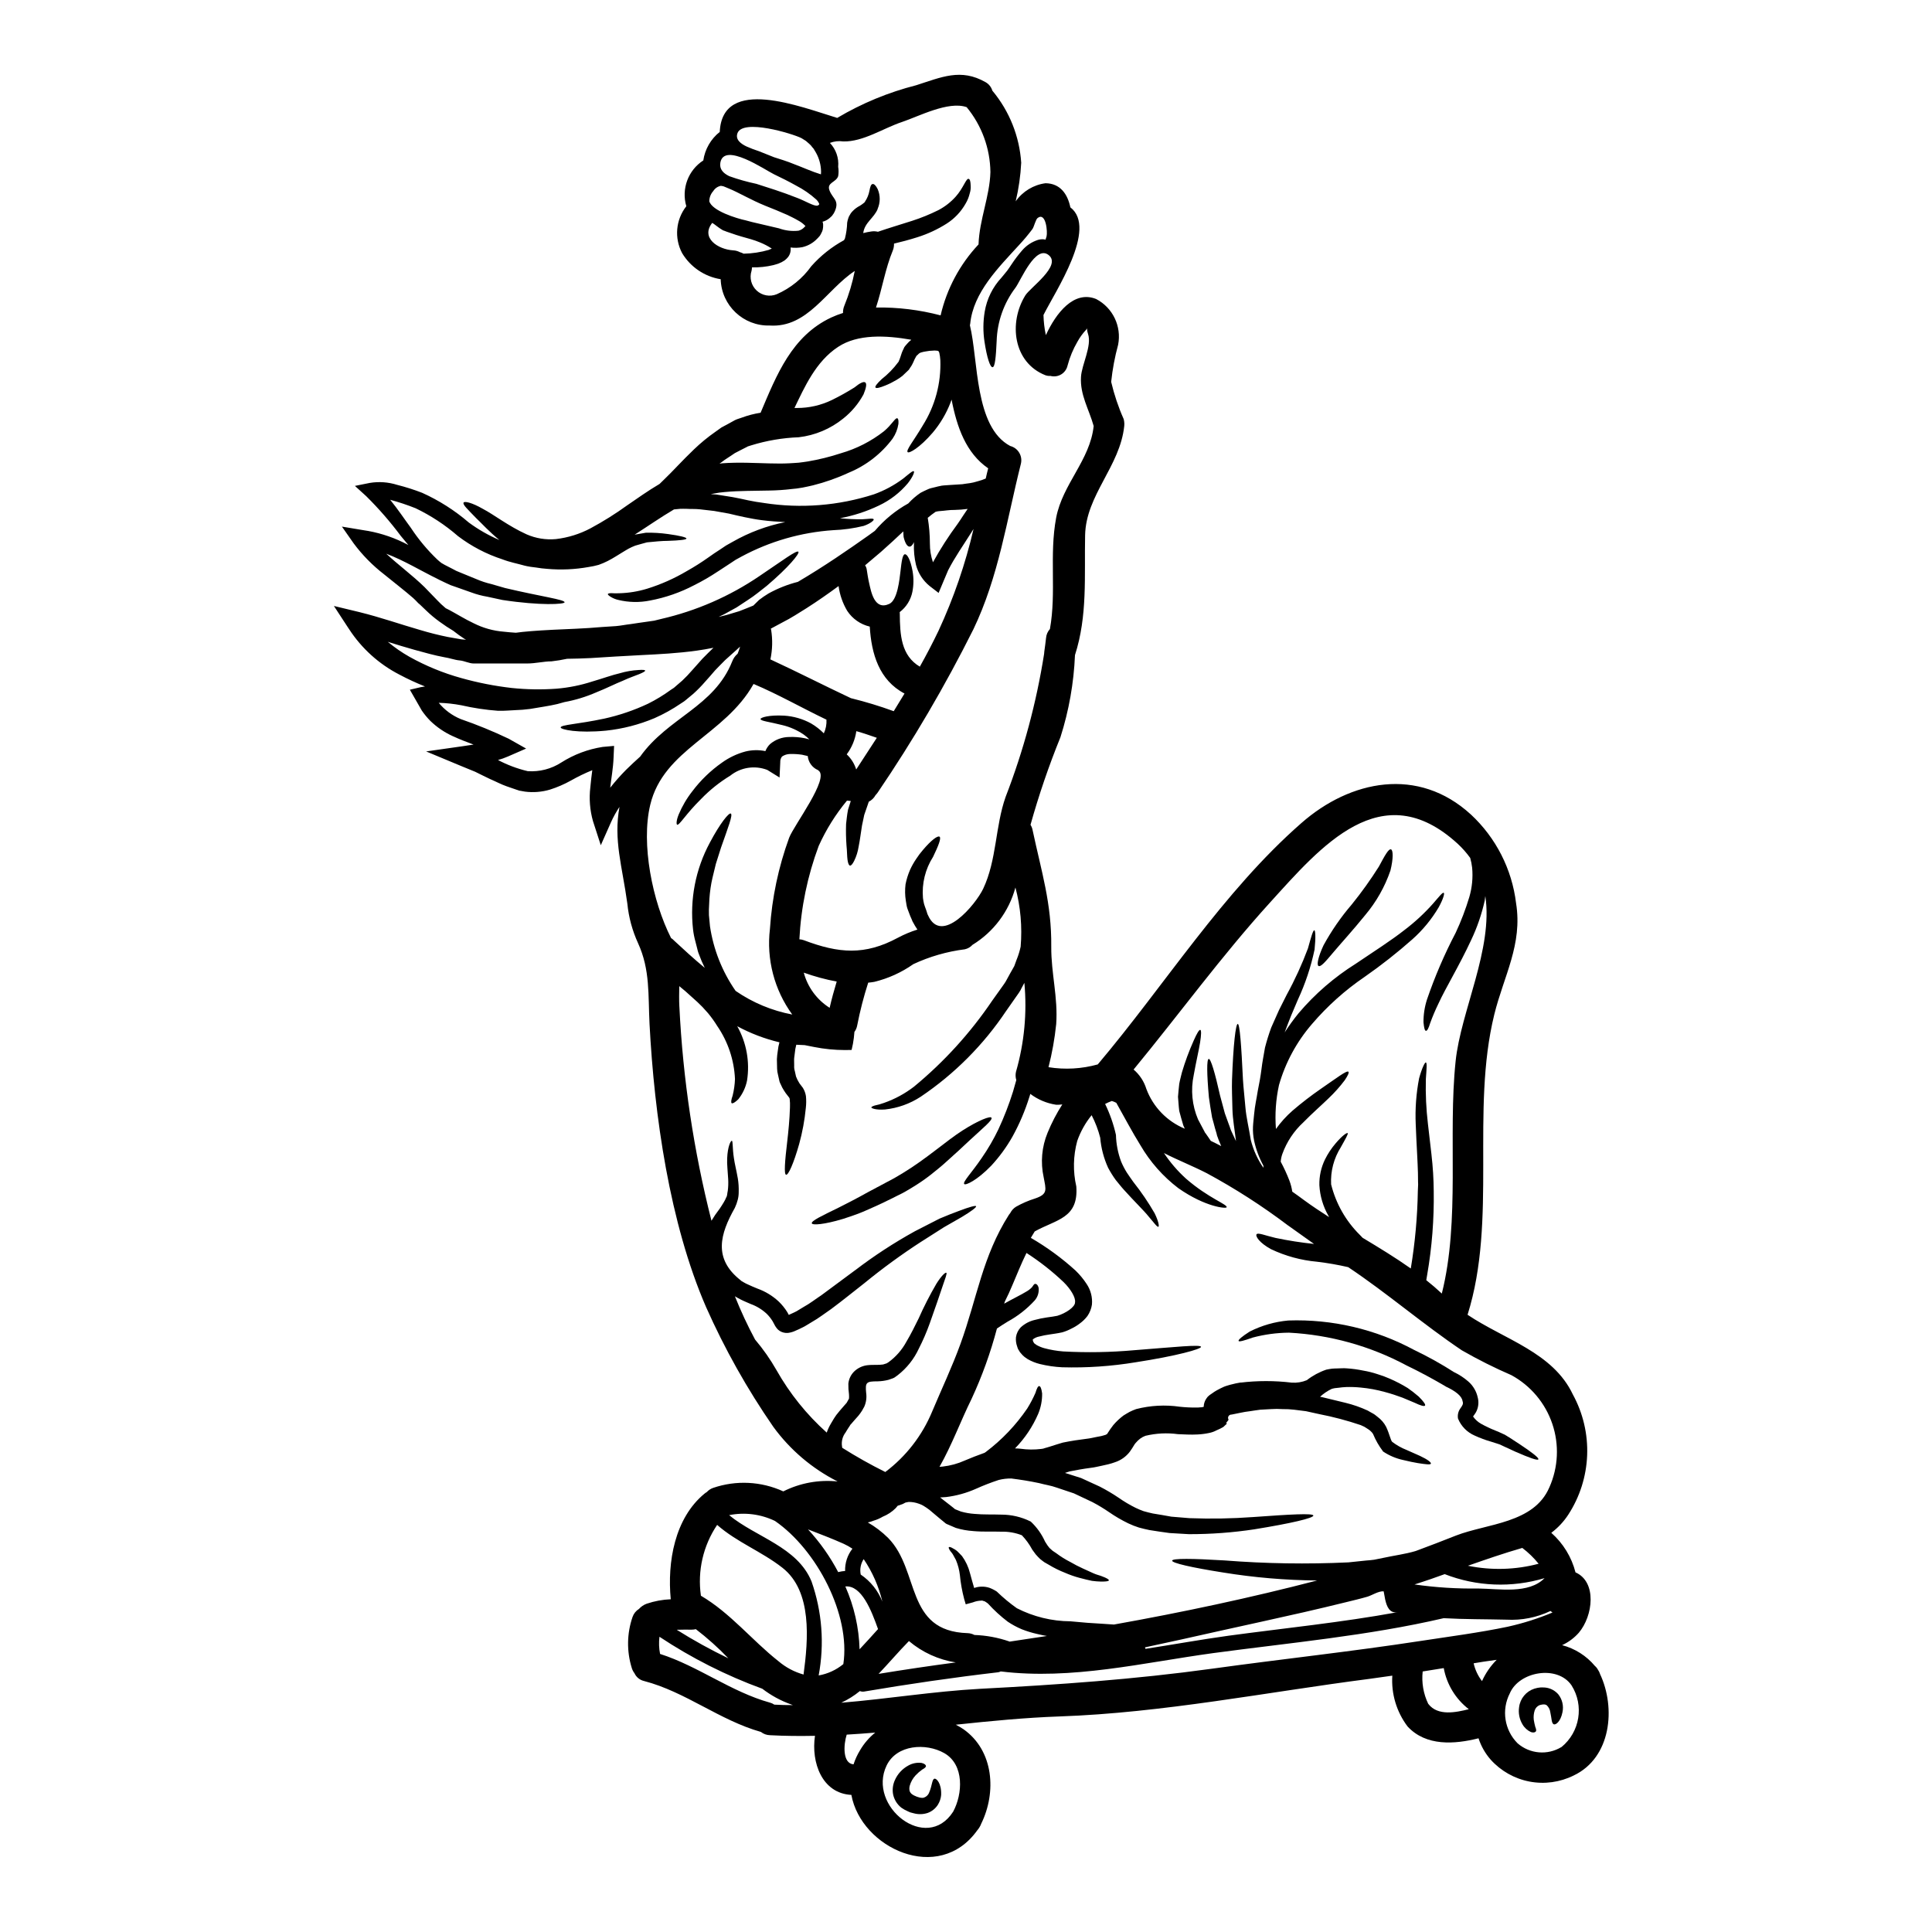<?xml version="1.0" encoding="UTF-8"?>
<!-- Uploaded to: SVG Repo, www.svgrepo.com, Generator: SVG Repo Mixer Tools -->
<svg fill="#000000" width="800px" height="800px" version="1.1" viewBox="144 144 512 512" xmlns="http://www.w3.org/2000/svg">
 <g>
  <path d="m361.15 198.05c0.023-0.082 0.023-0.109 0 0zm-0.027 0.027c-0.172-0.445-0.441-0.848-0.785-1.184-1.617-1.465-3.422-2.711-5.367-3.711-1.969-1.109-3.957-2.086-5.875-3.008-2.273-1.086-13.223-8.66-14.195-3.062-0.297 1.734 0.789 2.816 2.363 3.578h-0.004c2.348 0.84 4.746 1.516 7.18 2.031 3.035 0.977 6.773 2.113 10.918 3.762 2.004 0.758 4.387 2.223 5.254 2.008 0.188-0.055 0.215-0.027 0.301-0.164 0.047 0.07 0.184-0.145 0.211-0.25zm102.13 245.93v0.023l0.301 0.395 0.57 0.812c0.242 0.355 0.512 0.73 0.754 1.109 0.922 0.438 1.84 0.895 2.754 1.383-0.242-0.566-0.488-1.137-0.703-1.703l-0.27-0.758-0.082-0.188-0.062-0.215-0.027-0.109-0.078-0.352c-0.164-0.516-0.301-1.004-0.434-1.465-0.242-0.977-0.516-1.898-0.758-2.789-0.355-1.922-0.594-3.711-0.84-5.336-0.57-6.297-0.598-10.078-0.055-10.188s1.652 3.633 3.008 9.699c0.395 1.438 0.812 3.035 1.27 4.723 0.328 0.867 0.648 1.758 0.977 2.707 0.188 0.461 0.355 0.949 0.516 1.438l0.133 0.352 0.027 0.082 0.082 0.16 0.324 0.703c0.273 0.625 0.598 1.273 0.895 1.926-0.352-2.981-0.867-5.742-0.945-8.449-0.055-2.848-0.191-5.477-0.109-7.805 0.328-9.316 0.977-14.793 1.516-14.816 0.539-0.023 0.949 5.633 1.383 14.766 0.137 2.301 0.438 4.723 0.652 7.367 0.215 2.644 0.949 5.582 1.434 8.66 0.664 2.625 1.793 5.113 3.332 7.34-0.012-0.188-0.012-0.379 0-0.566-1.137-2.082-1.969-4.316-2.465-6.637-0.25-1.211-0.352-2.449-0.297-3.684 0.055-1.18 0.215-2.223 0.301-3.332 0.188-2.191 0.676-4.227 0.973-6.203 0.395-1.898 0.73-3.793 0.977-5.715l0.188-1.41 0.227-1.379c0.164-1.004 0.355-1.969 0.516-2.93 0.461-1.793 1.012-3.566 1.652-5.309 0.703-1.598 1.383-3.148 2.059-4.629 0.703-1.41 1.41-2.789 2.059-4.094 2.16-3.941 4.031-8.035 5.609-12.242 0.867-3.113 1.355-4.875 1.703-4.82 0.273 0.055 0.395 1.871 0.055 5.117v-0.004c-0.969 4.598-2.461 9.07-4.441 13.328-0.566 1.332-1.16 2.711-1.758 4.144-0.598 1.434-1.137 2.957-1.73 4.5h-0.004c1.141-1.773 2.379-3.484 3.711-5.117 4.336-5.113 9.438-9.523 15.117-13.086 4.988-3.363 9.445-6.203 12.922-8.941 2.762-2.09 5.312-4.449 7.609-7.039 1.625-1.871 2.519-3.035 2.816-2.816 0.242 0.137-0.082 1.52-1.328 3.793l0.004-0.004c-1.879 3.195-4.246 6.074-7.016 8.535-4.004 3.543-8.211 6.856-12.598 9.914-5.195 3.535-9.895 7.742-13.98 12.516-4.059 4.691-7.043 10.211-8.75 16.176-0.836 3.82-1.109 7.746-0.809 11.645 1.27-1.781 2.742-3.406 4.387-4.848 2.391-2.051 4.887-3.977 7.481-5.769 2.195-1.516 3.871-2.707 5.094-3.523 1.219-0.816 2.031-1.242 2.246-1.027 0.215 0.215-0.133 1-0.973 2.246-1.293 1.715-2.723 3.32-4.281 4.793-1.922 1.871-4.305 3.938-6.664 6.34v0.004c-2.516 2.305-4.43 5.188-5.59 8.395-0.238 0.664-0.383 1.359-0.434 2.062 0.871 1.621 1.641 3.293 2.305 5.012 0.355 0.945 0.609 1.926 0.758 2.922 1.027 0.73 2.086 1.465 3.113 2.246 2.141 1.574 4.363 3.035 6.641 4.5l-0.164-0.328v0.004c-1.426-2.484-2.25-5.266-2.41-8.125-0.059-2.363 0.453-4.703 1.488-6.828 0.754-1.52 1.691-2.938 2.789-4.227 1.789-2.109 3.008-2.926 3.223-2.754 0.215 0.168-0.566 1.492-1.816 3.738h0.004c-1.855 2.934-2.758 6.371-2.574 9.84 1.254 5.07 3.879 9.699 7.594 13.379 0.242 0.242 0.516 0.512 0.758 0.789 4.328 2.602 8.66 5.231 12.762 8.129v-0.004c1.125-6.781 1.75-13.637 1.867-20.508l0.055-1.246 0.023-0.539-0.023-0.625c0-0.812 0-1.625-0.027-2.41-0.055-1.574-0.109-3.062-0.191-4.527-0.16-2.981-0.297-5.769-0.395-8.344-0.184-4.09 0.117-8.184 0.895-12.203 0.789-2.844 1.547-4.277 1.785-4.195 0.355 0.105 0.191 1.676 0 4.441h0.004c-0.102 3.934 0.082 7.871 0.543 11.785 0.301 2.492 0.598 5.258 0.949 8.211l-0.004-0.004c0.375 3.223 0.574 6.457 0.598 9.699 0.109 7.414-0.469 14.824-1.734 22.133l-0.242 1.438c1.41 1.109 2.789 2.301 4.117 3.543 4.902-19.449 1.598-41.906 3.656-61.547 1.355-13.223 9.996-29.828 7.871-43.805-0.055 0.395-0.105 0.84-0.16 1.242-0.801 3.59-2 7.082-3.578 10.402-3.203 6.902-6.746 12.629-8.715 16.938-0.809 1.668-1.531 3.375-2.164 5.117-0.395 1.328-0.789 2.059-1.113 2.031-0.328-0.027-0.512-0.816-0.648-2.223h-0.004c-0.02-2.059 0.293-4.109 0.922-6.066 2.082-6.09 4.629-12.012 7.613-17.711 1.43-3.059 2.633-6.215 3.606-9.449 0.738-2.519 0.996-5.156 0.754-7.773-0.102-0.879-0.273-1.75-0.512-2.602-0.984-1.363-2.098-2.625-3.332-3.766-20.156-18.449-36.246 0.758-49.762 15.633-12.816 14.113-24.008 29.52-36.113 44.211 1.594 1.359 2.766 3.144 3.383 5.148 1.785 4.773 5.473 8.59 10.188 10.535-0.133-0.297-0.273-0.594-0.395-0.867-0.395-1.328-0.758-2.602-1.082-3.844-0.164-1.273-0.215-2.547-0.328-3.738 0.082-1.18 0.215-2.363 0.328-3.441 0.188-1.059 0.488-2.059 0.703-3.008 0.852-2.875 1.891-5.688 3.113-8.426 0.844-1.922 1.465-2.953 1.762-2.871 0.301 0.082 0.27 1.301-0.055 3.356-0.324 2.059-1.059 5.094-1.68 8.617v0.004c-0.84 3.941-0.441 8.047 1.141 11.754 0.516 1.004 1.082 2.031 1.625 3.062l0.109 0.188zm-127.57-250.65h-0.027l-0.273-0.055h0.004c-0.117-0.031-0.234-0.047-0.352-0.055-0.832 0.164-1.559 0.664-2.008 1.383-0.672 0.742-1.047 1.707-1.055 2.707 0.73 2.547 7.234 4.551 9.672 5.066 0.543 0.133 1.082 0.273 1.625 0.434 2.195 0.516 4.606 1.059 7.18 1.68 1.652 0.602 3.426 0.812 5.176 0.621 0.656-0.176 1.242-0.555 1.676-1.082l0.164-0.137c-0.574-0.617-1.254-1.129-2.008-1.516-0.867-0.516-1.844-0.977-2.789-1.438-1.922-0.867-3.902-1.652-5.797-2.41-3.938-1.598-7.086-3.523-9.75-4.606-0.328-0.137-0.652-0.273-0.949-0.395zm232.33 394.25c4.25 8.992 2.981 22.215-6.992 26.926-3.617 1.793-7.723 2.356-11.691 1.598-3.965-0.758-7.578-2.797-10.277-5.797-1.449-1.648-2.547-3.574-3.223-5.66h-0.043c-6.258 1.574-13.871 2.164-18.77-3.148-2.914-3.859-4.348-8.637-4.039-13.461-2.059 0.297-4.117 0.594-6.176 0.867-27.117 3.496-54.645 8.992-82.004 9.941-9.156 0.324-18.344 1.219-27.496 2.191 0.691 0.359 1.359 0.75 2.004 1.18 8.102 5.691 8.805 16.77 4.723 25.062-0.109 0.312-0.258 0.609-0.43 0.891-0.172 0.301-0.375 0.582-0.602 0.84-10.234 14.359-30.801 4.723-33.375-9.371-7.773-0.395-10.703-8.59-9.645-15.656-3.984 0.078-7.938 0.051-11.922-0.164l0.004-0.004c-0.875-0.016-1.723-0.32-2.41-0.863-10.945-3.09-19.969-10.629-30.965-13.492v-0.004c-1.121-0.254-2.062-1.012-2.543-2.059-0.336-0.434-0.586-0.93-0.734-1.457-1.352-4.391-1.277-9.098 0.219-13.438 0.301-0.891 0.906-1.648 1.707-2.144 0.555-0.617 1.25-1.09 2.031-1.379 2.062-0.699 4.215-1.098 6.391-1.184-0.949-9.859 1.031-21.484 8.965-28.008h0.004c0.176-0.148 0.367-0.281 0.57-0.391 0.461-0.504 1.035-0.887 1.68-1.113 6.094-2.086 12.754-1.758 18.609 0.922 4.445-2.231 9.438-3.144 14.387-2.629-6.75-3.41-12.594-8.379-17.043-14.492-6.91-9.996-12.875-20.617-17.812-31.723-9.672-22.27-13.711-50.82-14.98-74.988-0.395-7.719 0.188-14.383-3.035-21.426v-0.004c-1.52-3.312-2.484-6.856-2.844-10.48-1.355-9.941-3.711-16.852-2.086-25.656-0.859 1.289-1.613 2.648-2.246 4.062l-2.707 6.098-2.062-6.367-0.004-0.004c-0.828-2.922-1.066-5.977-0.703-8.992 0.137-1.574 0.328-3.059 0.516-4.523-1.953 0.797-3.852 1.715-5.688 2.758-1.754 0.977-3.598 1.777-5.512 2.383-2.148 0.641-4.41 0.824-6.637 0.539l-1.359-0.242h-0.078l-0.328-0.105-0.133-0.055-0.273-0.082-0.543-0.188-2.156-0.742c-1.41-0.488-2.93-1.301-4.387-1.922-1.332-0.652-2.656-1.273-3.938-1.926-1.273-0.516-2.519-1.031-3.766-1.543l-9.238-3.848 9.699-1.383c0.977-0.16 1.926-0.297 2.875-0.434-1.789-0.676-3.633-1.355-5.477-2.219l-0.004 0.004c-2.203-0.996-4.219-2.363-5.957-4.039-0.84-0.848-1.602-1.77-2.277-2.754-0.57-1-1.137-1.969-1.707-2.981l-1.461-2.547 2.871-0.676c0.395-0.082 0.758-0.133 1.137-0.188v-0.004c-2.32-0.922-4.59-1.973-6.797-3.148-5.418-2.789-10.012-6.945-13.328-12.055l-0.328-0.488-3.684-5.637 6.746 1.625c5.715 1.41 10.996 3.277 16.035 4.723 2.519 0.758 5.012 1.383 7.422 1.871 1.18 0.215 2.363 0.395 3.543 0.621 0.434 0.027 0.84 0.082 1.27 0.109h0.004c-0.141-0.055-0.27-0.129-0.395-0.215-1.027-0.664-2.023-1.379-2.977-2.141-1.18-0.703-2.387-1.492-3.606-2.387-1.273-0.914-2.477-1.918-3.602-3.008l-1.73-1.652h-0.004c-0.176-0.129-0.34-0.273-0.488-0.434l-0.461-0.488c-0.242-0.215-0.488-0.461-0.73-0.703-2.246-1.969-4.961-4.035-7.723-6.297-3.055-2.356-5.769-5.117-8.07-8.211l-3.113-4.445 5.227 0.871c0.543 0.078 1.109 0.188 1.68 0.273v-0.004c3.738 0.68 7.348 1.941 10.699 3.738-0.676-0.789-1.355-1.598-2.004-2.41-2.785-3.731-5.844-7.246-9.152-10.52l-3.008-2.734 3.938-0.789c2.426-0.402 4.91-0.227 7.258 0.512 2.254 0.566 4.469 1.273 6.637 2.113 4.473 2.019 8.633 4.668 12.355 7.871 2.512 1.852 5.227 3.406 8.098 4.633-2.754-2.246-4.633-4.359-6.203-5.852-2.246-2.332-3.578-3.543-3.277-4.062 0.215-0.434 2.168-0.027 5.094 1.652 2.953 1.543 6.797 4.578 11.566 6.746 2.449 1.082 5.137 1.52 7.801 1.273 3.203-0.375 6.309-1.34 9.156-2.848 3.391-1.824 6.66-3.875 9.781-6.133 2.656-1.816 5.418-3.793 8.535-5.637 0.434-0.395 0.84-0.812 1.273-1.242 2.191-2.086 4.723-4.934 7.871-7.938 1.75-1.68 3.625-3.219 5.609-4.606 0.543-0.395 1.082-0.789 1.652-1.18l1.574-0.84 1.574-0.867 0.395-0.219 0.105-0.051 0.434-0.188h0.027l0.055-0.027 0.242-0.082 0.977-0.328 0.004-0.004c1.613-0.598 3.281-1.031 4.981-1.297 4.254-10.047 8.266-20.316 18.691-25.223 1.023-0.473 2.074-0.879 3.152-1.215-0.027-0.66 0.094-1.316 0.352-1.926 1.219-2.973 2.141-6.059 2.758-9.211-7.586 5.039-12.461 15.113-22.543 14.465-6.973 0.188-12.777-5.301-12.988-12.273-4.258-0.684-7.992-3.211-10.215-6.906-2.125-4-1.688-8.875 1.109-12.434-1.355-4.594 0.477-9.535 4.5-12.137 0.438-2.981 1.996-5.688 4.359-7.559 0.703-14.957 21.617-6.582 31.125-3.711h0.004c6.527-3.875 13.582-6.789 20.938-8.66 6.719-2.141 11.809-4.551 18.371-0.816 0.879 0.492 1.531 1.312 1.812 2.281l0.082 0.078c4.453 5.379 7.098 12.023 7.559 18.992-0.172 3.445-0.664 6.871-1.465 10.23 1.852-2.633 4.719-4.375 7.91-4.797 3.938 0.055 5.852 2.902 6.582 6.394 7.262 5.555-4.008 22.266-7.125 28.523v0.004c0.039 1.793 0.25 3.582 0.629 5.336 2.68-5.824 7.418-11.973 13.355-9.562l-0.004 0.004c4.398 2.309 6.754 7.231 5.801 12.105-0.879 3.227-1.496 6.516-1.844 9.84 0.801 3.394 1.914 6.707 3.332 9.891 0.047 0.195 0.082 0.395 0.109 0.594 0.062 0.391 0.07 0.789 0.027 1.184-1.113 10.754-10.16 18.285-10.375 28.984-0.219 10.836 0.676 21.32-2.684 31.75-0.309 7.391-1.602 14.707-3.848 21.754-3.082 7.586-5.731 15.34-7.938 23.223 0.266 0.414 0.449 0.875 0.543 1.355 2.387 11.219 5.066 19.426 4.957 30.938-0.051 7.086 1.82 13.41 1.305 20.59h-0.004c-0.395 3.828-1.074 7.621-2.031 11.352 4.356 0.699 8.809 0.449 13.055-0.734 17.797-21.051 33.156-45.758 53.961-63.961 12.988-11.414 30.965-15.062 44.918-2.273h0.004c6.644 6.176 10.887 14.508 11.973 23.512 1.758 10.918-3.25 19.262-5.769 29.473-6.297 25.586 0.84 54.371-7.086 79.594 9.75 6.555 22.648 9.969 27.902 21.129 2.695 4.926 4.004 10.488 3.789 16.098-0.215 5.613-1.945 11.059-5.008 15.762-1.207 1.852-2.731 3.477-4.496 4.797 3.141 2.773 5.375 6.426 6.418 10.484 5.715 2.519 4.684 11.512 0.867 16.012-1.23 1.387-2.734 2.5-4.418 3.277 3.402 0.891 6.441 2.816 8.695 5.512 0.336 0.285 0.613 0.637 0.816 1.027 0.227 0.324 0.406 0.68 0.527 1.059zm-10.215 19.398v-0.004c4.898-3.992 6.047-11.012 2.68-16.359-3.738-5.477-13.898-3.711-16.363 2.109h0.004c-2.262 4.394-1.434 9.746 2.059 13.246 3.246 2.824 7.945 3.223 11.621 0.984zm-2.363-35.652-0.027-0.027v-0.004c-0.18-0.113-0.355-0.246-0.516-0.395-3.625 1.734-7.633 2.523-11.645 2.305-5.512-0.137-11.109-0.082-16.66-0.395-19.965 4.656-40.852 6.527-61.141 9.262-18.613 2.547-37.391 7.152-56.242 4.848l-0.004 0.004c-0.203 0.102-0.422 0.172-0.648 0.215-11.918 1.387-23.758 3.117-35.57 5.117-0.375 0.055-0.758 0.008-1.109-0.133-1.504 1.234-3.164 2.269-4.93 3.09 12.273-1.004 24.402-3.008 36.789-3.688 20.75-1.082 40.879-2.492 61.496-5.332 18.395-2.547 36.867-4.527 55.211-7.344 7.719-1.18 15.547-2.191 23.188-3.789v-0.004c4.039-0.898 7.996-2.156 11.816-3.754zm-0.832-33.199c2.363-5.309 2.641-11.316 0.777-16.82-1.863-5.508-5.731-10.109-10.832-12.895-4.5-1.949-8.883-4.148-13.137-6.586-10.348-6.961-19.68-15.062-30.121-22.043-2.727-0.629-5.488-1.109-8.266-1.438-4.234-0.379-8.367-1.508-12.203-3.332-3.113-1.703-4.117-3.414-3.844-3.902 0.328-0.594 2.332 0.301 5.039 0.922h-0.004c3.375 0.707 6.785 1.242 10.215 1.598-2.301-1.625-4.606-3.277-6.879-4.902v0.027l-0.082-0.078c-6.785-5.129-13.949-9.73-21.43-13.777-3.844-1.969-7.801-3.519-11.379-5.359 1.664 2.496 3.629 4.781 5.856 6.797 5.988 5.203 11.078 6.828 10.754 7.586-0.078 0.395-5.582-0.027-12.785-5.066-4.07-3.094-7.484-6.961-10.055-11.375-2.191-3.523-4.199-7.344-6.391-11.246-0.379-0.199-0.773-0.363-1.184-0.488-0.613 0.215-1.211 0.48-1.785 0.785 1.273 2.613 2.238 5.371 2.871 8.207 0.062 2.422 0.531 4.816 1.379 7.086 0.422 0.992 0.922 1.953 1.492 2.871 0.621 0.895 1.18 1.762 1.785 2.574h0.004c2.059 2.598 3.926 5.344 5.582 8.215 1.055 2.141 1.242 3.441 1.027 3.578-0.324 0.188-1.082-0.922-2.57-2.656-1.359-1.703-3.766-3.981-6.586-7.125-0.73-0.789-1.41-1.703-2.168-2.598-0.75-1.035-1.43-2.121-2.027-3.25-1.148-2.516-1.855-5.211-2.09-7.965-0.531-2.066-1.293-4.066-2.273-5.961-1.656 2.039-2.949 4.348-3.816 6.824-1.07 3.938-1.156 8.078-0.246 12.059 0.621 8.477-5.281 8.723-11.02 11.922-0.352 0.566-0.676 1.137-1.027 1.703 4.242 2.461 8.211 5.363 11.84 8.66 1.113 1.074 2.106 2.273 2.953 3.574 1.078 1.605 1.574 3.535 1.395 5.461-0.164 1.078-0.566 2.106-1.18 3.004-0.582 0.77-1.273 1.445-2.059 2.008-0.691 0.531-1.434 0.984-2.223 1.355-0.77 0.406-1.574 0.734-2.41 0.977-1.465 0.324-2.332 0.395-3.363 0.566-0.922 0.125-1.832 0.305-2.734 0.543-0.602 0.109-1.168 0.359-1.652 0.73-0.027 0.027-0.051 0.027-0.051 0.051 0 0.16 0.027 0.316 0.078 0.465l0.027 0.105 0.055 0.082c0.105 0.16 0.242 0.434 0.301 0.434 0.055 0 0.051 0.027 0.133 0.078l0.352 0.273c0.656 0.379 1.355 0.668 2.086 0.871 1.641 0.441 3.32 0.73 5.012 0.863 6.277 0.344 12.566 0.234 18.828-0.324 10.836-0.84 17.582-1.574 17.711-0.895 0.105 0.57-6.422 2.414-17.32 4.09h0.004c-6.445 1.066-12.977 1.512-19.508 1.328-1.992-0.102-3.969-0.391-5.906-0.867-1.129-0.281-2.215-0.719-3.223-1.301l-0.816-0.57h0.004c-0.344-0.27-0.652-0.578-0.922-0.922-0.223-0.219-0.406-0.473-0.543-0.754l-0.105-0.164-0.055-0.051v-0.055l-0.027-0.027-0.16-0.328-0.16-0.512h-0.004c-0.277-0.781-0.379-1.617-0.301-2.441 0.145-0.965 0.578-1.863 1.25-2.574 1.035-0.969 2.305-1.645 3.684-1.969 1.074-0.293 2.168-0.52 3.273-0.676 1.004-0.137 2.195-0.301 2.754-0.434 2.277-0.676 4.723-2.363 4.688-3.543 0.242-1.328-1.27-3.656-2.981-5.336h0.004c-3.043-2.898-6.356-5.5-9.887-7.773-1.41 2.871-2.547 5.742-3.656 8.344-0.676 1.625-1.355 3.113-2.059 4.496-0.055 0.203-0.117 0.402-0.195 0.598 2.387-1.355 4.527-2.363 5.824-3.172 0.574-0.312 1.098-0.711 1.547-1.184 0.297-0.355 0.461-0.789 0.754-0.871 0.297-0.082 0.789 0.137 1.004 1.031l0.004 0.004c0.137 1.203-0.238 2.414-1.031 3.328-2.07 2.266-4.504 4.172-7.199 5.637-1.031 0.621-1.969 1.246-2.816 1.816h-0.004c-1.688 6.394-3.934 12.633-6.719 18.637-2.953 5.988-5.199 12.203-8.504 18.016l0.922-0.078v-0.004c1.98-0.227 3.918-0.758 5.742-1.574 1.598-0.676 3.414-1.406 5.281-2.059 0.109-0.078 0.215-0.16 0.355-0.242 4.246-3.207 7.941-7.086 10.941-11.484 0.832-1.336 1.566-2.731 2.195-4.172 0.352-1.18 0.676-1.816 1-1.785 0.324 0.027 0.598 0.676 0.758 1.926l0.004-0.004c0.031 1.875-0.328 3.738-1.055 5.469-1.469 3.394-3.547 6.488-6.133 9.129 0.488 0 0.977 0.027 1.465 0.082 1.812 0.262 3.652 0.281 5.469 0.055 0.355-0.023 0.703-0.105 1.031-0.242 0.395-0.137 0.512-0.109 1.215-0.355 1.18-0.395 2.332-0.727 3.469-1.082 2.246-0.461 4.445-0.789 6.258-1.004 1.004-0.105 1.816-0.324 2.656-0.484l1.27-0.242c0.395-0.082 0.648-0.191 0.977-0.273 0.395-0.082 0.273-0.16 0.461-0.188 0.055-0.109 0.027 0.078 0.16-0.137h0.004c0.5-0.805 1.043-1.586 1.625-2.332 0.801-0.934 1.699-1.781 2.684-2.519 0.539-0.324 1.082-0.676 1.648-0.977h0.004c0.555-0.273 1.125-0.52 1.707-0.727 3.777-0.973 7.707-1.184 11.566-0.625 1.469 0.16 2.941 0.23 4.418 0.215 0.309 0.012 0.617-0.008 0.922-0.051 0.207 0.008 0.418-0.012 0.621-0.055 0.09-0.008 0.184-0.027 0.27-0.055 0.188-0.027 0.133-0.215 0.133-0.352 0-0.133 0-0.109 0.109-0.625h0.004c0.117-0.457 0.32-0.887 0.594-1.273l0.215-0.301 0.109-0.133 0.082-0.082 0.395-0.352 0.078-0.055 0.57-0.395 0.004 0.004c0.41-0.312 0.844-0.598 1.297-0.844 0.598-0.324 1.219-0.648 1.844-0.922 0.621-0.273 1.113-0.352 1.652-0.539 1-0.27 2.012-0.488 3.035-0.652l-0.301 0.082c4.527-0.547 9.102-0.547 13.629 0 1.359 0.094 2.723-0.129 3.981-0.648 1.551-1.211 3.289-2.152 5.148-2.789 0.516-0.109 1.082-0.215 1.574-0.273 0.492-0.055 0.867-0.027 1.301-0.055 0.844 0 1.68-0.105 2.496-0.027 1.492 0.094 2.977 0.293 4.438 0.598 1.289 0.215 2.559 0.535 3.797 0.949 1.09 0.324 2.156 0.719 3.195 1.18 1.656 0.715 3.258 1.547 4.793 2.492 1.016 0.707 1.992 1.469 2.93 2.277 1.383 1.383 1.867 2.141 1.648 2.387-0.215 0.242-1.109 0.023-2.734-0.758-0.812-0.355-1.871-0.789-3.168-1.328v-0.004c-1.551-0.586-3.125-1.094-4.723-1.52-2.102-0.586-4.25-0.984-6.422-1.18-1.27-0.129-2.543-0.172-3.816-0.133-0.68 0.023-1.359 0.086-2.031 0.188-0.328 0.027-0.68 0.055-1.031 0.109-0.352 0.055-0.516 0.133-0.789 0.188v0.004c-1.129 0.531-2.168 1.238-3.086 2.086 0.215 0.055 0.461 0.078 0.676 0.133 2.059 0.516 4.062 1.004 6.043 1.465 2.031 0.492 4.008 1.18 5.906 2.059 0.488 0.301 1.004 0.566 1.492 0.84 0.488 0.273 0.754 0.57 1.137 0.844v-0.004c0.465 0.344 0.891 0.742 1.27 1.18s0.707 0.922 0.977 1.434c0.895 1.898 1.18 3.523 1.598 3.984 1.176 0.898 2.469 1.629 3.848 2.168 1.383 0.621 2.574 1.137 3.543 1.574 2.031 0.949 3.008 1.73 2.875 2.059-0.133 0.328-1.383 0.16-3.469-0.16-1.059-0.188-2.363-0.434-3.879-0.816-1.871-0.402-3.652-1.152-5.25-2.207l-0.051-0.027-0.055-0.082c-1.059-1.402-1.934-2.93-2.606-4.551-0.133-0.246-0.309-0.465-0.516-0.652-0.211-0.223-0.449-0.422-0.711-0.594-0.395-0.215-0.789-0.539-1.109-0.703l-0.949-0.434c-3.613-1.223-7.305-2.199-11.051-2.926-1.18-0.273-2.332-0.516-3.441-0.758-1.082-0.133-2.113-0.273-3.148-0.395-1.023-0.121-2.059-0.176-3.09-0.16-1.012-0.07-2.023-0.07-3.035 0l-2.871 0.16c-0.922 0.105-1.82 0.273-2.711 0.395-1.758 0.188-3.356 0.625-4.875 0.895-0.332-0.023-0.652 0.145-0.816 0.434-0.168 0.289-0.156 0.645 0.027 0.922-0.109 0.16-0.215 0.297-0.328 0.461l-0.188 0.215-0.082 0.133-0.051 0.055c-0.082-0.027 0 0.027 0 0.027h0.027c0.023 0.027 0.078 0.051 0.16 0.133v0.027l-0.027 0.027-0.895 0.84 0.004 0.004c-0.586 0.34-1.191 0.641-1.816 0.895-0.617 0.332-1.281 0.566-1.969 0.703-1.016 0.215-2.047 0.348-3.086 0.395-1.844 0.105-3.543-0.027-5.176-0.082-2.871-0.391-5.793-0.242-8.613 0.434l-0.73 0.328-0.004-0.004c-0.195 0.148-0.402 0.281-0.621 0.395-0.469 0.355-0.895 0.766-1.27 1.219-0.395 0.434-0.488 0.84-1.492 2.246v0.004c-1 1.32-2.383 2.305-3.957 2.816-0.578 0.211-1.164 0.391-1.758 0.539l-1.574 0.355c-1.031 0.215-2.113 0.488-3.09 0.594-2.086 0.273-3.844 0.598-5.609 0.949l-1.215 0.395c1.41 0.461 2.812 0.898 4.277 1.359 1.598 0.727 3.25 1.488 4.902 2.246 1.738 0.887 3.422 1.883 5.039 2.977 1.422 0.996 2.914 1.883 4.473 2.656 0.695 0.336 1.406 0.633 2.137 0.895 0.758 0.215 1.789 0.484 2.469 0.621 1.652 0.273 3.301 0.539 4.902 0.84l4.793 0.395c5.644 0.215 11.293 0.117 16.926-0.297 9.727-0.703 15.852-1.059 15.906-0.395 0.055 0.664-5.852 2.062-15.551 3.633v0.004c-5.777 0.875-11.609 1.309-17.449 1.297-1.648-0.105-3.356-0.215-5.117-0.301-1.734-0.215-3.523-0.512-5.336-0.789-1.059-0.215-1.734-0.395-2.711-0.648l-0.004 0.004c-0.988-0.312-1.957-0.691-2.894-1.137-1.762-0.855-3.457-1.844-5.066-2.957-1.426-0.98-2.91-1.875-4.445-2.68-1.652-0.789-3.277-1.543-4.875-2.301l-4.606-1.543c-1.488-0.543-3.113-0.758-4.633-1.18-2.547-0.543-4.984-0.922-7.34-1.219v-0.004c-1.133-0.016-2.262 0.113-3.359 0.391-2.043 0.672-4.051 1.449-6.012 2.332-2.512 1.121-5.18 1.863-7.914 2.195l-1.598 0.105c0.895 0.703 1.785 1.41 2.707 2.113l0.789 0.621 0.395 0.328 0.055 0.055 0.078 0.027c0.516 0.188 1.004 0.395 1.492 0.594 1.184 0.332 2.402 0.543 3.629 0.625 2.25 0.215 4.688 0.109 7.125 0.191 2.648 0.004 5.262 0.617 7.641 1.789l0.109 0.055 0.027 0.023c1.59 1.496 2.867 3.293 3.762 5.285l0.625 0.973 0.539 0.703 0.844 0.758 0.973 0.648v0.004c1.16 0.875 2.394 1.645 3.688 2.301 1.09 0.637 2.211 1.219 3.359 1.738 1.055 0.488 1.969 0.895 2.789 1.27 0.824 0.379 1.652 0.543 2.246 0.789 1.246 0.461 1.898 0.84 1.844 1.082-0.055 0.242-0.758 0.328-2.086 0.328v-0.004c-0.797-0.02-1.594-0.082-2.383-0.191-0.949-0.188-2.062-0.461-3.277-0.789v0.004c-1.324-0.352-2.621-0.805-3.875-1.355-1.5-0.586-2.949-1.305-4.328-2.141l-1.137-0.648c-0.395-0.273-0.758-0.57-1.137-0.867-0.395-0.355-0.789-0.816-1.18-1.246l-0.895-1.219v-0.004c-0.742-1.391-1.672-2.676-2.758-3.816-1.754-0.684-3.629-1.004-5.508-0.949-2.273-0.082-4.688 0.082-7.367-0.16l-0.004-0.004c-1.57-0.098-3.125-0.379-4.633-0.84l-2.273-0.977-0.137-0.051-0.078-0.055h-0.027l-0.027-0.027c-0.055-0.027-0.109-0.082-0.215-0.133l-0.027-0.027-0.188-0.164-0.395-0.324-0.758-0.621c-0.977-0.844-1.969-1.625-2.902-2.441h-0.004c-0.488-0.371-0.992-0.711-1.516-1.027-0.398-0.242-0.828-0.434-1.273-0.574-0.859-0.312-1.766-0.469-2.684-0.457l-0.812 0.16h0.004c-0.246 0.148-0.5 0.277-0.762 0.395-0.434 0.16-0.895 0.297-1.328 0.461-0.164 0.188-0.301 0.395-0.488 0.594h0.004c-0.988 0.996-2.168 1.777-3.469 2.301-0.766 0.457-1.586 0.812-2.441 1.059-0.488 0.207-0.996 0.359-1.516 0.461 1.969 1.133 3.781 2.516 5.394 4.117 8.504 8.66 4.387 24.707 21.047 25.223h-0.004c0.637 0.02 1.258 0.188 1.82 0.484 3.137 0.109 6.242 0.684 9.211 1.707 0.027 0 0.051 0.027 0.105 0.055 3.277-0.488 6.586-0.977 9.887-1.492-0.895-0.16-1.758-0.324-2.598-0.539-1.387-0.309-2.746-0.727-4.066-1.246-1.297-0.547-2.539-1.219-3.711-2.004-1.895-1.445-3.652-3.059-5.254-4.82-0.285-0.219-0.582-0.422-0.895-0.602-0.328 0-0.543-0.273-0.895-0.16-0.75 0.023-1.496 0.18-2.195 0.461l-1.895 0.516-0.438-1.492h0.004c-0.535-2.035-0.906-4.109-1.109-6.203-0.156-1.398-0.512-2.766-1.059-4.062-0.273-0.488-0.516-0.922-0.73-1.332-0.215-0.41-0.516-0.73-0.73-1-0.395-0.57-0.539-0.949-0.395-1.059s0.488-0.027 1.082 0.328c0.379 0.188 0.734 0.414 1.059 0.68 0.395 0.395 0.84 0.812 1.328 1.355v-0.004c0.988 1.359 1.707 2.894 2.113 4.523 0.352 1.273 0.703 2.602 1.109 3.938 0.582-0.207 1.195-0.324 1.812-0.352 0.754-0.031 1.504 0.066 2.223 0.301 0.691 0.258 1.348 0.594 1.965 1 1.656 1.605 3.43 3.082 5.312 4.414 4.394 2.25 9.258 3.438 14.195 3.469l4.469 0.395c1.438 0.082 2.848 0.188 4.254 0.273 0.949 0.055 1.898 0.137 2.816 0.188 18.066-3.223 36.211-7.086 53.852-11.676h0.004c-8.352-0.066-16.684-0.773-24.922-2.113-8.422-1.328-13.598-2.519-13.516-3.148 0.082-0.629 5.363-0.57 13.871-0.055h-0.004c10.934 0.859 21.906 1.031 32.859 0.516l4.688-0.488c0.703-0.055 1.68-0.137 2.141-0.215 0.789-0.164 1.543-0.301 2.273-0.461 2.981-0.652 5.988-1.031 8.617-1.816 0.133-0.055 0.273-0.082 0.395-0.137 3.441-1.27 6.879-2.602 10.375-3.984 8.301-3.227 20.66-3.199 24.754-12.781zm-2.848 20.262c-1.266-1.57-2.719-2.981-4.328-4.199-4.902 1.41-9.672 3.062-14.414 4.723 6.207 1.27 12.621 1.09 18.742-0.531zm-15.902 6.559c5.391 0.051 13.273 1.543 17.473-2.754-8.691 2.609-18.008 2.238-26.465-1.059-1.246 0.434-2.492 0.895-3.738 1.328-1.41 0.488-2.848 0.949-4.277 1.41v-0.004c5.633 0.805 11.32 1.164 17.012 1.07zm4.766 18.895c-1.242 0.16-2.41 0.324-3.441 0.488-0.895 0.16-1.758 0.297-2.652 0.434l0.004-0.004c0.387 1.719 1.145 3.332 2.219 4.723 0.941-2.094 2.254-4.004 3.875-5.633zm-18.105 11.676c2.519 3.305 7.367 2.246 10.727 1.41l0.004-0.004c-3.484-2.688-5.848-6.566-6.637-10.891-1.871 0.301-3.711 0.598-5.582 0.895-0.324 2.945 0.188 5.926 1.477 8.594zm-8.156-24.301c-2.113 0.395-2.871-1.543-3.277-3.387-0.16-0.789-0.273-1.574-0.395-2.141-1.383-0.105-3.062 1.059-4.359 1.438-1.871 0.543-3.738 0.977-5.609 1.438-3.738 0.922-7.496 1.816-11.27 2.68-7.394 1.68-14.82 3.305-22.215 4.934-6.582 1.492-13.184 2.945-19.801 4.359v-0.004c0.059 0.129 0.105 0.258 0.137 0.395 7.344-1.137 14.684-2.465 21.941-3.469 14.848-2.012 29.988-3.516 44.836-6.238zm-83.883-327.36c0.191-3.277 2.93-8.207 1.871-11.375-0.566-1.707 0.082-1.789-0.539-1.086h-0.004c-0.887 0.953-1.652 2.008-2.277 3.148-1.145 1.961-2.016 4.062-2.598 6.258-0.211 0.988-0.816 1.848-1.676 2.375-0.863 0.527-1.902 0.676-2.879 0.414-0.461 0.035-0.922-0.031-1.355-0.188-8.477-3.356-9.777-13.871-5.309-21.129 1.305-2.113 9.648-7.871 6.231-10.676-3.496-2.898-7.394 6.637-8.805 8.59-3.109 4.09-4.863 9.055-5.012 14.191-0.188 4.144-0.434 6.879-1.082 6.906-0.648 0.027-1.492-2.492-2.141-6.769-0.402-2.633-0.383-5.312 0.055-7.938 0.562-3.394 2.121-6.543 4.473-9.055l1.461-1.785c0.355-0.488 0.758-1.055 1.18-1.707 0.855-1.301 1.797-2.539 2.816-3.711 1.105-1.281 2.539-2.234 4.144-2.758 0.535-0.168 1.098-0.223 1.656-0.16 0.133 0.012 0.266 0.039 0.391 0.082 0.082-0.273 0.188-0.57 0.273-0.867 0.301-1.141-0.137-6.477-2.332-4.902-0.57 0.395-0.949 2.301-1.41 2.953h0.004c-1.129 1.508-2.34 2.953-3.629 4.328-5.336 5.852-12.055 12.461-12.867 20.777-0.016 0.133-0.043 0.266-0.082 0.395 2.273 9.289 1.18 26.926 10.676 31.992h-0.004c1.02 0.258 1.891 0.914 2.418 1.82 0.531 0.906 0.672 1.988 0.398 3-3.762 14.957-5.848 29.773-12.594 43.832h-0.004c-7.465 14.93-15.918 29.348-25.301 43.156-0.176 0.258-0.379 0.504-0.598 0.73-0.406 0.746-1.031 1.348-1.785 1.734 0.004 0.031-0.008 0.059-0.027 0.082-0.395 1.18-0.789 2.301-1.18 3.418-0.215 0.973-0.395 1.922-0.594 2.812-0.328 2.035-0.543 3.879-0.895 5.609v-0.004c-0.203 1.309-0.598 2.582-1.184 3.769-0.438 0.867-0.816 1.301-1.113 1.242-0.301-0.055-0.512-0.594-0.648-1.543-0.137-0.949-0.105-2.273-0.273-3.816-0.137-1.895-0.172-3.793-0.105-5.691 0.16-1.215 0.215-2.246 0.516-3.762 0.242-0.758 0.484-1.547 0.727-2.301-0.324-0.055-0.676-0.082-1-0.109l0.004-0.004c-3.031 3.652-5.559 7.699-7.508 12.027-2.961 7.934-4.688 16.277-5.117 24.734 0.402 0.027 0.801 0.109 1.18 0.242 9.238 3.496 16.137 4.09 24.922-0.648h0.004c1.652-0.883 3.387-1.609 5.176-2.168l-0.16-0.242-0.004-0.004c-0.332-0.496-0.641-1.012-0.918-1.543l-0.215-0.375-0.215-0.539-0.395-0.895c-0.242-0.625-0.488-1.273-0.73-1.926-0.242-0.648-0.297-1.41-0.434-2.113-0.23-1.441-0.258-2.91-0.078-4.359 0.258-1.305 0.652-2.574 1.18-3.797 0.469-1.039 1.031-2.035 1.676-2.977 0.527-0.809 1.105-1.578 1.734-2.305 2.219-2.625 3.902-3.871 4.418-3.543 0.516 0.332-0.273 2.383-1.707 5.336v0.004c-2.074 3.25-3.016 7.098-2.68 10.941 0.066 0.527 0.164 1.055 0.293 1.574 0.164 0.543 0.355 1.031 0.543 1.547l0.242 0.754h0.004c0.031 0.098 0.059 0.199 0.082 0.301l0.188 0.395c3.574 7.992 12.594-2.844 14.602-7.043 3.629-7.668 3.168-16.5 5.961-24.383 4.731-12.227 8.145-24.922 10.188-37.871 0.004-0.199 0.02-0.398 0.051-0.598 0.164-1.18 0.328-2.363 0.461-3.578 0.062-0.895 0.426-1.742 1.031-2.406 1.758-9.84-0.215-19.559 1.652-29.5 1.703-8.941 8.992-15.254 9.941-24.301-1.246-4.461-3.656-8.277-3.359-13.023zm-4.957 192.8c-0.547 0.074-1.102 0.102-1.652 0.082-2.481-0.379-4.824-1.363-6.824-2.875-0.082 0.242-0.137 0.488-0.219 0.73l-0.004 0.004c-1.141 3.684-2.656 7.246-4.523 10.625-1.559 2.754-3.434 5.316-5.578 7.641-3.844 3.984-6.824 5.281-7.18 4.902-0.512-0.516 1.926-2.93 4.66-6.961 1.656-2.394 3.125-4.918 4.387-7.547 1.512-3.242 2.805-6.582 3.875-9.996 0.301-1.031 0.598-2.059 0.871-3.062h-0.004c-0.219-0.711-0.246-1.465-0.082-2.191 2.207-7.648 2.961-15.645 2.223-23.57-0.27 0.512-0.539 1-0.812 1.516l-0.242 0.488-0.215 0.328-0.055 0.105-0.16 0.242-0.648 0.922c-0.871 1.246-1.762 2.519-2.656 3.793l-0.008 0.004c-6 8.996-13.703 16.738-22.676 22.781-2.848 1.863-6.098 3.023-9.48 3.383-2.363 0.164-3.543-0.297-3.602-0.539 0-0.164 0.301-0.328 0.895-0.516 0.848-0.168 1.68-0.406 2.492-0.703 2.852-1 5.527-2.453 7.922-4.297 7.961-6.566 14.941-14.238 20.723-22.789 0.895-1.242 1.762-2.465 2.629-3.684l0.648-0.922 0.133-0.215 0.082-0.105c0.027-0.027 0.242-0.434 0.242-0.434 0.352-0.652 0.703-1.273 1.055-1.926 0.352-0.648 0.73-1.246 1.059-1.871l0.648-1.785h0.008c0.438-1.09 0.781-2.211 1.031-3.359 0.445-5.269-0.023-10.574-1.383-15.688-1.707 6.336-5.781 11.777-11.379 15.199-0.539 0.594-1.25 1.008-2.031 1.18-4.727 0.594-9.336 1.922-13.652 3.938-3.117 2.195-6.621 3.785-10.324 4.688-0.539 0.105-1.082 0.16-1.625 0.215h-0.004c-1.199 3.723-2.176 7.512-2.922 11.352-0.109 0.617-0.359 1.199-0.734 1.703-0.07 1.059-0.199 2.109-0.391 3.152l-0.352 1.625-1.762 0.027c-2.758-0.004-5.504-0.277-8.207-0.816-0.844-0.16-1.652-0.324-2.469-0.488-0.727-0.027-1.461-0.051-2.219-0.105-0.203 0.727-0.336 1.469-0.395 2.219-0.055 0.57-0.188 1.219-0.188 1.758 0 0.539 0.023 1.059 0.023 1.602l-0.004 0.004c-0.027 0.465 0.027 0.934 0.168 1.383l0.324 1.461-0.004-0.004c0.031 0.086 0.07 0.168 0.113 0.246l0.242 0.57c0.188 0.395 0.395 0.648 0.566 1l0.895 1.18c0.418 0.672 0.695 1.418 0.816 2.195 0.102 1.051 0.09 2.106-0.031 3.148-0.312 3.227-0.902 6.414-1.758 9.539-1.492 5.254-2.875 8.266-3.469 8.156s-0.328-3.543 0.297-8.777c0.301-2.629 0.625-5.719 0.73-9.105 0.035-0.75 0.008-1.5-0.078-2.246-0.027-0.148-0.094-0.285-0.191-0.395l-0.84-1.082c-0.328-0.488-0.676-1.004-0.949-1.516l-0.352-0.758-0.188-0.395-0.055-0.109c-0.055-0.129-0.098-0.262-0.137-0.395-0.023-0.082-0.043-0.164-0.051-0.246l-0.328-1.465c-0.148-0.527-0.23-1.074-0.242-1.625-0.027-0.84-0.027-1.676-0.055-2.519 0.039-0.742 0.121-1.484 0.242-2.219 0.078-0.762 0.223-1.512 0.434-2.246-3.898-0.926-7.656-2.359-11.184-4.262 2.457 4.367 3.371 9.434 2.602 14.383-0.363 1.824-1.164 3.535-2.328 4.984-0.871 0.84-1.492 1.18-1.734 1.031-0.242-0.148-0.16-0.871 0.242-2.008 0.359-1.445 0.57-2.926 0.621-4.414-0.227-5.016-1.848-9.863-4.684-14.008-0.734-1.191-1.551-2.328-2.441-3.41-0.488-0.57-1-1.109-1.488-1.652-0.461-0.461-0.922-0.895-1.355-1.328-1.086-1.004-2.168-1.969-3.195-2.875-0.543-0.434-1.086-0.895-1.602-1.328-0.023 1.816-0.078 3.629 0.027 5.473l0.004 0.004c0.941 19.137 3.793 38.129 8.504 56.699 0.328-0.543 0.68-1.059 0.977-1.547 0.824-1.062 1.586-2.172 2.273-3.328 0.266-0.43 0.492-0.883 0.68-1.355 0.273-0.355 0.242-1.18 0.395-1.707h-0.004c0.133-1.023 0.168-2.059 0.109-3.09-0.105-2.031-0.352-3.938-0.27-5.512 0.133-3.195 0.945-4.656 1.215-4.656 0.355 0.023 0.137 1.785 0.57 4.578 0.188 1.438 0.648 3.148 1.027 5.336h0.004c0.203 1.227 0.281 2.473 0.242 3.715 0.004 0.664-0.078 1.324-0.242 1.965-0.191 0.758-0.453 1.492-0.789 2.199-3.879 6.879-5.797 13.41 1.516 19.152l0.082 0.078c0.047 0.055 0.102 0.102 0.16 0.137l0.598 0.352h0.004c0.379 0.227 0.773 0.426 1.18 0.598 0.652 0.324 1.547 0.676 2.441 1.055 2.109 0.75 4.047 1.93 5.684 3.465 0.859 0.832 1.613 1.77 2.246 2.789l0.395 0.73 0.16-0.082c0.395-0.16 0.84-0.395 1.246-0.57l0.648-0.324 0.543-0.328 1.301-0.789c1.785-0.977 3.148-2.086 4.723-3.117 3.062-2.273 6.043-4.469 8.887-6.582l0.004 0.008c5.043-3.859 10.367-7.336 15.926-10.402 2.41-1.219 4.578-2.332 6.504-3.332 1.969-0.84 3.711-1.516 5.117-2.031 2.844-1.082 4.469-1.516 4.578-1.246s-1.219 1.305-3.793 2.848c-1.301 0.73-2.871 1.652-4.723 2.707-1.789 1.137-3.793 2.414-6.043 3.848v-0.004c-5.211 3.379-10.23 7.039-15.035 10.969-2.754 2.141-5.664 4.527-8.832 6.879-1.652 1.113-3.328 2.441-5.039 3.391l-1.301 0.789-0.73 0.434-0.703 0.355-0.004-0.004c-0.492 0.262-1 0.496-1.52 0.707-0.668 0.336-1.391 0.555-2.137 0.648-0.758 0.066-1.52-0.117-2.168-0.516-0.312-0.195-0.59-0.441-0.812-0.734-0.16-0.215-0.297-0.395-0.395-0.566l-0.73-1.355-0.004 0.004c-0.43-0.688-0.938-1.324-1.516-1.898-1.227-1.145-2.672-2.031-4.254-2.602-0.867-0.395-1.758-0.73-2.754-1.242-0.512-0.273-0.973-0.516-1.355-0.758l-0.078-0.055v-0.004c1.566 3.926 3.352 7.758 5.348 11.48 2.144 2.527 4.051 5.25 5.691 8.129 3.504 6.199 7.996 11.781 13.301 16.531 0.285-0.832 0.656-1.629 1.109-2.383 0.273-0.488 0.516-0.867 0.789-1.328l0.395-0.598v0.004c0.074-0.141 0.164-0.273 0.27-0.395l0.273-0.328c0.703-0.922 1.461-1.703 1.922-2.273 0.164-0.215 0.355-0.352 0.543-0.621l0.598-1.082c0.027-0.383 0.027-0.762 0-1.145-0.129-0.93-0.188-1.871-0.168-2.812 0.129-1.344 0.77-2.586 1.793-3.469 0.938-0.805 2.098-1.309 3.328-1.438 1.031-0.109 1.816-0.055 2.492-0.082 0.535 0 1.07-0.035 1.598-0.105l0.949-0.301 0.164-0.105 0.352-0.219c1.949-1.43 3.555-3.273 4.703-5.398 1.242-2.086 2.273-4.199 3.223-6.125v0.004c1.402-3.168 2.981-6.25 4.723-9.238 1.355-2.164 2.363-3.059 2.629-2.926 0.27 0.133-0.273 1.492-1.031 3.711s-1.871 5.582-3.356 9.699c-0.82 2.301-1.789 4.543-2.902 6.719-1.277 2.758-3.199 5.168-5.598 7.031l-0.543 0.395-0.273 0.188-0.078 0.055c-0.023 0-0.043 0.012-0.055 0.027l-0.355 0.16c-0.105 0.027-1.137 0.395-1.137 0.395-0.93 0.238-1.883 0.371-2.844 0.395-3.062 0-3.332 0.273-3.062 3.062 0.176 1.23 0.008 2.484-0.488 3.629l-0.613 1.098c-0.297 0.469-0.625 0.922-0.977 1.352-0.816 0.949-1.438 1.574-1.926 2.191l-0.188 0.191v0.004c-0.035 0.086-0.078 0.164-0.133 0.238l-0.395 0.598c-0.242 0.395-0.539 0.812-0.73 1.18v0.004c-0.82 1.051-1.16 2.394-0.945 3.711l0.051 0.352c3.695 2.332 7.504 4.473 11.414 6.418 5.496-4.133 9.781-9.664 12.414-16.016 2.519-5.988 5.281-11.809 7.508-17.938 4.418-12.164 5.797-23.133 12.84-34.211 0.102-0.164 0.223-0.316 0.352-0.461 0.348-0.695 0.883-1.277 1.543-1.68 1.59-0.898 3.269-1.625 5.012-2.168 3.496-1.18 2.902-2.332 2.301-5.633-0.867-3.941-0.508-8.055 1.031-11.785 1.07-2.617 2.379-5.133 3.902-7.512zm-19.047-247.09c-0.082-6.281-2.301-12.348-6.297-17.199-4.848-1.707-12.734 2.465-17.148 3.938-4.902 1.625-10.297 5.281-15.551 5.148-1.195-0.18-2.418-0.043-3.543 0.391 1.613 1.699 2.414 4.008 2.195 6.34 0.137 0.816 0.137 1.648 0 2.465-0.57 1.703-3.117 1.676-2.301 3.789 0.84 2.223 2.707 2.629 1.383 5.582l-0.242 0.461-0.133 0.215-0.137 0.16-0.055 0.109-0.215 0.273-0.594 0.539-0.008 0.004c-0.531 0.457-1.164 0.781-1.844 0.949 0.09 0.234 0.145 0.48 0.16 0.73 0.02 0.453-0.016 0.91-0.105 1.355-0.051 0.191-0.117 0.383-0.188 0.57l-0.109 0.188-0.188 0.395-0.055 0.109c0 0.027-0.242 0.395-0.242 0.395l-0.242 0.273-0.395 0.434-0.008-0.004c-1.074 1.156-2.473 1.957-4.008 2.305-1.02 0.188-2.062 0.215-3.086 0.082 0.027 0.297 0.027 0.598 0 0.895-0.07 0.59-0.297 1.152-0.656 1.625-0.27 0.332-0.578 0.633-0.918 0.895-0.523 0.355-1.086 0.648-1.68 0.863-0.461 0.137-0.648 0.215-1.332 0.395h0.004c-1.855 0.438-3.758 0.637-5.66 0.594 0 0.312-0.035 0.621-0.109 0.922-0.602 1.859-0.07 3.894 1.359 5.223 1.43 1.332 3.496 1.711 5.309 0.98 3.676-1.609 6.848-4.184 9.18-7.449 2.469-2.777 5.398-5.106 8.66-6.883 0.098-0.145 0.18-0.297 0.246-0.461 0.348-1.367 0.547-2.769 0.59-4.184 0.059-0.367 0.148-0.727 0.266-1.082l0.082-0.215 0.027-0.109 0.133-0.297c0.027-0.055 0.082-0.137 0.082-0.137l0.395-0.676 0.004-0.004c0.512-0.652 1.133-1.211 1.84-1.652 0.664-0.344 1.285-0.77 1.844-1.27l0.055-0.137v-0.004c0.59-0.871 0.988-1.859 1.18-2.894 0.188-1.004 0.395-1.68 0.812-1.758 0.418-0.078 0.898 0.395 1.383 1.383l-0.004-0.004c0.719 1.684 0.699 3.586-0.051 5.254l0.078-0.109c-1 2.519-3.496 3.633-3.871 6.477 0.715-0.188 1.438-0.332 2.168-0.434 0.578-0.086 1.164-0.055 1.73 0.082 2.754-0.949 5.852-1.871 9.078-2.902 2.387-0.77 4.715-1.723 6.965-2.84 1.711-0.902 3.254-2.102 4.547-3.543 2.059-2.273 2.789-4.984 3.469-4.723 0.328 0.082 0.488 0.703 0.516 1.789 0.051 0.688-0.031 1.379-0.242 2.031-0.223 0.953-0.586 1.867-1.086 2.707-1.211 2.156-2.934 3.981-5.012 5.312-2.414 1.535-5.019 2.746-7.746 3.606-2.195 0.703-4.281 1.242-6.231 1.703 0.023 0.609-0.078 1.219-0.301 1.789-2.031 4.902-2.816 10.137-4.473 15.145 5.777-0.09 11.539 0.613 17.125 2.086 1.629-7.047 5.098-13.535 10.051-18.805 0.215-6.551 2.973-12.73 3.148-19.18zm-1.242 81.223c0.188-0.898 0.434-1.82 0.648-2.711-5.879-4.035-8.289-10.918-9.699-18.207-0.109 0.242-0.16 0.516-0.273 0.758l0.004 0.004c-1.121 2.906-2.719 5.606-4.723 7.988-3.496 4.066-6.258 5.555-6.641 5.176-0.539-0.461 1.574-2.981 3.984-7.047h-0.004c3.277-5.184 4.906-11.242 4.672-17.371l-0.109-1.059c-0.055-0.324-0.133-0.566-0.16-0.867-0.109-0.16-0.133-0.301-0.188-0.395-0.055 0.051 0.055-0.082-0.137-0.055-0.051-0.027-0.078-0.055-0.133-0.082l-0.395-0.027h-0.004c-0.277-0.043-0.562-0.043-0.84 0l-0.922 0.055-1.18 0.188c-0.285 0.043-0.566 0.105-0.84 0.191-0.184 0.027-0.359 0.094-0.516 0.191-0.105 0-0.395 0.297-0.566 0.461l-0.328 0.297-0.082 0.109v0.027c-0.289 0.484-0.543 0.992-0.754 1.516-0.152 0.344-0.324 0.68-0.516 1.004-0.215 0.324-0.434 0.621-0.621 0.949l-0.109 0.133c-0.57 0.543-1.109 1.082-1.652 1.574h-0.004c-0.527 0.422-1.09 0.805-1.68 1.137-0.895 0.531-1.824 0.996-2.789 1.383-1.52 0.625-2.441 0.844-2.656 0.57-0.215-0.273 0.395-1.059 1.625-2.219 1.66-1.297 3.137-2.809 4.391-4.5l0.109-0.133c0.055-0.18 0.125-0.355 0.215-0.516 0.078-0.16 0.16-0.516 0.27-0.758v-0.004c0.207-0.75 0.488-1.477 0.844-2.168l0.105-0.238 0.055-0.137 0.242-0.324 0.027-0.027 0.055-0.082 0.434-0.488v-0.004c0.309-0.379 0.664-0.715 1.055-1 0 0 0-0.078 0.027-0.078-6.746-1.18-14.168-1.543-19.367 1.898-5.961 3.902-8.938 10.781-11.566 16.195h0.648v-0.004c3.207 0.012 6.375-0.711 9.266-2.109 2.051-1.004 4.051-2.117 5.984-3.332 1.438-1.18 2.441-1.652 2.875-1.328 0.434 0.328 0.242 1.438-0.461 3.148-1.344 2.484-3.176 4.668-5.391 6.422-3.379 2.734-7.469 4.457-11.785 4.957-4.273 0.16-8.508 0.879-12.598 2.144l-0.758 0.242-0.16 0.051-0.242 0.137-1.598 0.812-1.574 0.816-1.242 0.84-0.004-0.004c-0.977 0.605-1.914 1.262-2.82 1.969 0.242-0.027 0.488-0.082 0.73-0.109 4.523-0.328 8.66-0.055 12.434 0.027 1.785 0.027 3.469 0.082 5.363-0.027l1.355-0.082 1.137-0.078c0.789-0.109 1.598-0.191 2.387-0.328 2.969-0.504 5.894-1.227 8.75-2.168 4.144-1.191 8.016-3.168 11.414-5.824 2.164-1.816 3.008-3.656 3.543-3.441 0.273 0.078 0.355 0.594 0.301 1.488l-0.004 0.004c-0.215 1.398-0.742 2.731-1.543 3.898-2.988 4.004-7.004 7.121-11.625 9.023-3.055 1.418-6.238 2.543-9.508 3.359-0.867 0.215-1.785 0.395-2.754 0.594l-1.543 0.242-1.359 0.137v0.004c-1.961 0.234-3.93 0.363-5.902 0.395-3.957 0.105-7.938 0.027-11.758 0.395v-0.004c-0.957 0.078-1.906 0.207-2.848 0.395l-0.895 0.164c0.488 0.027 0.977 0.051 1.492 0.105 1.383 0.215 2.816 0.434 4.25 0.676s2.789 0.57 4.199 0.867c1.41 0.297 2.754 0.516 4.199 0.703l0.004 0.004c9.746 1.508 19.707 0.719 29.094-2.301 2.766-0.992 5.367-2.387 7.719-4.144 1.652-1.328 2.602-2.191 2.875-1.969 0.188 0.188-0.188 1.355-1.574 3.148-2.102 2.516-4.727 4.543-7.695 5.938-3.277 1.57-6.746 2.699-10.32 3.359 1.988 0.215 3.988 0.305 5.988 0.27 1.758-0.082 2.789-0.328 2.953 0.027 0.137 0.188-0.703 1.055-2.625 1.73l-0.004 0.004c-2.664 0.656-5.387 1.035-8.129 1.137-8.496 0.574-16.77 2.957-24.273 6.992l-1.574 0.867-1.598 1.059c-1.031 0.676-2.059 1.355-3.062 2.004v-0.004c-2.019 1.348-4.121 2.57-6.297 3.656-3.676 1.93-7.621 3.301-11.699 4.066-2.797 0.57-5.684 0.512-8.457-0.164-0.75-0.172-1.465-0.477-2.109-0.895-0.461-0.297-0.652-0.516-0.625-0.648 0.027-0.133 0.355-0.242 0.871-0.242v-0.004c0.711 0.055 1.422 0.062 2.137 0.027 2.527-0.066 5.031-0.477 7.449-1.219 3.644-1.137 7.144-2.691 10.43-4.633 1.977-1.109 3.894-2.32 5.742-3.629l1.543-1.082 1.574-1.031 1.574-1.055 1.785-1.004h0.004c4.324-2.465 9.016-4.223 13.898-5.199-2.031-0.109-4.094-0.242-6.203-0.516-1.52-0.188-3.062-0.488-4.527-0.789-1.465-0.301-2.816-0.621-4.172-0.949-1.355-0.242-2.652-0.461-3.938-0.703-1.301-0.16-2.547-0.297-3.762-0.434-1.215-0.137-2.414-0.051-3.578-0.133-0.543 0-1.246-0.027-1.652 0l-1.652 0.16c-3.492 2.059-6.906 4.445-10.426 6.691 1.055-0.188 2.031-0.352 2.981-0.516h-0.004c1.977-0.043 3.949 0.078 5.906 0.355 3.148 0.434 4.848 0.867 4.848 1.18 0 0.316-1.785 0.516-4.902 0.621-1.598 0-3.469 0.188-5.555 0.395-0.973 0.273-2.031 0.543-3.113 0.871-0.594 0.227-1.176 0.488-1.734 0.789-0.512 0.301-1.055 0.598-1.648 0.977-1.18 0.703-2.414 1.543-3.906 2.301-0.781 0.395-1.586 0.742-2.41 1.031-0.871 0.246-1.758 0.434-2.656 0.566-3.629 0.652-7.324 0.816-10.996 0.488-0.98-0.066-1.957-0.184-2.926-0.352l-1.492-0.191c-0.301-0.051-0.352-0.051-0.895-0.16l-0.703-0.16c-1.898-0.543-3.766-0.867-5.824-1.652v-0.004c-4.238-1.375-8.215-3.453-11.766-6.144-3.398-2.957-7.18-5.445-11.242-7.394-2.203-0.879-4.457-1.629-6.746-2.25 2.141 2.629 3.848 5.231 5.512 7.477v0.004c1.98 3 4.289 5.773 6.883 8.266 0.375 0.359 0.77 0.691 1.184 1.004 0.297 0.16 0.594 0.352 0.895 0.512 0.703 0.355 1.41 0.73 2.113 1.086 0.297 0.16 0.812 0.434 0.922 0.488l1.109 0.461c1.438 0.594 2.871 1.18 4.223 1.73h-0.004c1.277 0.551 2.602 0.988 3.957 1.305 1.273 0.379 2.492 0.73 3.656 1.055 9.594 2.273 15.879 3.062 15.77 3.793-0.055 0.512-6.297 0.922-16.469-0.625l-4.012-0.867c-1.449-0.242-2.875-0.625-4.254-1.137-1.383-0.488-2.812-0.977-4.305-1.52l-1.137-0.395-1.246-0.566c-0.754-0.395-1.543-0.703-2.273-1.113-4.387-2.137-8.832-4.871-13.57-6.664 3.277 3.035 6.934 5.719 10.133 8.832 1.109 1.18 2.219 2.273 3.277 3.387h-0.008c0.738 0.789 1.527 1.531 2.363 2.223 0.324 0.16 0.621 0.297 0.973 0.488 1.926 1.027 4.066 2.383 6.422 3.492 2.508 1.27 5.242 2.035 8.047 2.25 1 0.133 2.113 0.188 3.148 0.273 2.086-0.301 5.445-0.57 9.84-0.789 3.738-0.188 8.238-0.301 12.988-0.73l3.711-0.242c1.273-0.105 2.602-0.395 3.938-0.539 1.355-0.219 2.707-0.395 4.09-0.598 0.676-0.105 1.383-0.215 2.086-0.301l1.871-0.461h-0.004c9.301-2.137 18.121-5.984 26.012-11.348 6.094-4.094 9.914-6.992 10.348-6.449 0.352 0.461-2.547 4.066-8.426 9.055-1.543 1.18-3.113 2.547-5.039 3.766-0.949 0.621-1.926 1.27-2.926 1.926l-3.305 1.816c-0.461 0.242-0.977 0.461-1.465 0.703v-0.004c0.164-0.023 0.328-0.062 0.488-0.113 1.133-0.246 2.258-0.555 3.359-0.918l1.625-0.488 1.73-0.676 1.734-0.703 0.27-0.105 0.191-0.188c0.434-0.438 0.867-0.844 1.301-1.273v-0.008c0.824-0.637 1.684-1.227 2.574-1.762 2.441-1.344 5.047-2.375 7.746-3.059 7.125-4.199 13.383-8.535 18.641-12.246 0.621-0.461 1.18-0.84 1.758-1.27l0.004-0.004c2.488-2.938 5.488-5.398 8.859-7.262 0.969-1.066 2.059-2.012 3.25-2.816 0.539-0.301 1.109-0.539 1.73-0.84h0.004c0.336-0.168 0.688-0.301 1.055-0.395 0.301-0.082 0.598-0.164 0.898-0.215 0.621-0.137 1.18-0.328 1.895-0.438 0.711-0.109 1.52-0.105 2.301-0.188 0.703-0.055 1.41-0.078 2.141-0.133 0.691-0.016 1.379-0.086 2.059-0.219 0.66-0.066 1.316-0.176 1.969-0.324 0.754-0.215 1.488-0.395 2.164-0.621 0.379-0.145 0.703-0.277 1.059-0.41zm-3.223 13.355c-0.215 0.352-0.434 0.703-0.652 1.027-2.031 3.25-4.328 6.477-6.094 9.941-0.434 1.059-0.867 2.086-1.305 3.09l-1.215 2.898-2.363-1.816c-1.773-1.438-3.047-3.402-3.629-5.609-0.434-1.844-0.617-3.738-0.543-5.633 0.023-0.129 0.031-0.262 0.027-0.395-0.395 0.754-0.789 1.215-1.219 1.18-0.621-0.027-1.18-1-1.543-2.547-0.027-0.434-0.082-0.922-0.082-1.488-1.758 1.68-3.711 3.469-5.902 5.414-1.324 1.137-2.734 2.328-4.227 3.578l-0.004 0.004c0.227 0.324 0.375 0.691 0.434 1.082 0.188 1.18 0.355 2.387 0.625 3.543 0.539 2.363 1.406 7.449 5.387 5.582 2.168-1.031 2.684-6.559 2.93-8.562 0.297-2.656 0.539-4.527 1.18-4.578s1.492 1.516 2.035 4.496c0.32 1.812 0.301 3.668-0.055 5.473-0.43 2.137-1.625 4.043-3.359 5.363 0 0.137 0.027 0.273 0.027 0.395 0.027 5.637 0.355 11.137 5.309 14.059 1.762-3.148 3.414-6.297 4.961-9.531 4.008-8.648 7.117-17.684 9.277-26.969zm-2.754-3.543c0.395-0.594 0.789-1.18 1.18-1.758l-0.004-0.004c-1.156 0.156-2.324 0.246-3.492 0.27-1.383-0.023-2.547 0.219-3.848 0.301l-0.004-0.004c-0.383 0.027-0.766 0.09-1.137 0.191-0.676 0.488-1.41 1.004-2.086 1.598 0.379 2.246 0.566 4.519 0.57 6.801-0.008 1.695 0.266 3.379 0.812 4.984 1.945-3.531 4.129-6.922 6.527-10.16 0.547-0.793 1.043-1.523 1.469-2.199zm-2.656 343.48c2.519-4.656 3.035-12.434-2.363-15.52-4.82-2.734-12.594-2.301-15.281 3.301-5.176 10.805 10.562 23.238 17.633 12.234zm-19.773-36.516c6.797-1.113 13.617-2.125 20.469-3.035h-0.008c-4.574-0.715-8.867-2.672-12.406-5.664-2.731 2.781-5.348 5.871-8.066 8.719zm4.035-255.14c0.949-1.547 1.898-3.09 2.848-4.66-6.746-3.543-8.777-10.539-9.211-17.742h-0.008c-2.453-0.578-4.594-2.074-5.977-4.184-1.191-2.012-1.965-4.238-2.277-6.555-2.684 1.969-5.477 3.938-8.562 5.902-2.008 1.242-4.012 2.57-6.231 3.684l-3.172 1.703c0.027 0.082 0.055 0.188 0.082 0.273h0.004c0.426 2.613 0.363 5.285-0.191 7.871 7.152 3.305 14.223 6.934 21.371 10.293h0.004c0.047-0.004 0.094 0.008 0.137 0.027 3.781 0.934 7.512 2.07 11.172 3.406zm-9.941 15.441 5.449-8.371c-1.789-0.621-3.578-1.246-5.418-1.758l-0.012-0.004c-0.32 2.231-1.195 4.344-2.547 6.148 1.172 1.094 2.035 2.473 2.512 4.004zm0.895 233.16c1.625-1.707 3.25-3.543 4.875-5.336-1.758-4.934-4.359-11.676-8.66-11.297h-0.004c2.328 5.254 3.609 10.91 3.773 16.652zm6.027-12.602c-0.957-4.027-2.637-7.848-4.957-11.273-0.789 1.207-1.074 2.68-0.785 4.094 2.598 1.754 4.598 4.258 5.742 7.18zm-5.902 39.359h-0.004c1.047-1.785 2.406-3.363 4.012-4.66-2.523 0.215-5.043 0.395-7.562 0.543-0.867 2.734-1.109 7.641 1.816 7.871 0.426-1.316 1.012-2.574 1.734-3.754zm-2.031-53.395h-0.004c-0.738-0.496-1.52-0.93-2.328-1.301-3.09-1.383-6.258-2.574-9.445-3.816 3.16 3.41 5.856 7.227 8.016 11.348 0.02-0.027 0.051-0.047 0.082-0.051 0.57-0.145 1.148-0.234 1.734-0.273-0.062-2.137 0.625-4.227 1.941-5.906zm-2.414 30.586c1.969-13.059-7.043-30.289-18.105-37.926v-0.004c-3.777-1.824-8.051-2.367-12.164-1.543 7.152 5.875 18.07 8.395 21.836 17.555 2.805 8 3.461 16.594 1.895 24.926 2.402-0.422 4.656-1.457 6.539-3.008zm-3.629-173.92c0.539-2.363 1.18-4.66 1.871-6.961h-0.004c-2.965-0.555-5.883-1.344-8.723-2.363 1.031 3.859 3.477 7.188 6.856 9.324zm-1.543-72.738c0.531-1.133 0.773-2.379 0.699-3.629-6.418-3.062-12.812-6.719-19.23-9.426h-0.109c-7.613 13.543-23.84 17.254-27.359 31.992-2.492 10.43 0.594 25.586 5.512 35.297h-0.004c0.32 0.207 0.613 0.453 0.867 0.734 2.332 2.168 5.066 4.688 8.074 7.18-0.594-1.199-1.121-2.43-1.574-3.688-0.121-0.297-0.223-0.605-0.301-0.918l-0.188-0.758-0.395-1.543v-0.004c-0.301-1.074-0.52-2.168-0.648-3.277-0.891-7.934 0.66-15.953 4.445-22.984 2.754-5.203 5.066-7.992 5.555-7.723 0.625 0.301-0.703 3.656-2.574 8.992-0.434 1.328-0.895 2.789-1.383 4.359-0.352 1.598-0.84 3.277-1.18 5.039v0.004c-0.34 1.852-0.539 3.727-0.594 5.609-0.07 0.973-0.09 1.949-0.055 2.926 0.082 0.949 0.188 1.898 0.273 2.902l-0.004-0.004c0.91 6.176 3.238 12.055 6.801 17.172 4.512 3.113 9.625 5.246 15.008 6.262-4.762-6.547-6.875-14.652-5.914-22.688 0.539-8.258 2.254-16.395 5.094-24.168 1.305-3.387 10.758-15.766 7.777-17.797v-0.004c-0.062-0.035-0.117-0.078-0.164-0.133-1.508-0.652-2.535-2.078-2.684-3.711-0.516-0.105-1.004-0.242-1.516-0.352h0.004c-1.062-0.152-2.133-0.219-3.203-0.191-0.754 0.012-1.488 0.25-2.109 0.676-0.332 0.422-0.496 0.957-0.461 1.492l-0.191 4.062-3.254-2.012c-3.309-1.27-7.039-0.691-9.805 1.52-2.816 1.715-5.402 3.777-7.695 6.148-4.09 4.012-5.797 7.086-6.391 6.852-0.215-0.133-0.242-1.055 0.395-2.652h-0.004c0.934-2.234 2.16-4.328 3.656-6.231 2.199-2.914 4.84-5.461 7.828-7.559 1.875-1.352 3.981-2.352 6.207-2.953 1.742-0.434 3.555-0.469 5.312-0.109 0.277-0.703 0.699-1.34 1.242-1.867 1.395-1.184 3.16-1.844 4.988-1.871 1.414-0.062 2.832 0.051 4.223 0.328 0.395 0.078 0.789 0.215 1.18 0.297v-0.004c-0.434-0.441-0.906-0.848-1.406-1.215-1.727-1.191-3.652-2.055-5.688-2.547-3.523-0.898-5.824-1.086-5.824-1.625 0-0.395 2.195-1.113 6.231-0.895h-0.004c2.508 0.152 4.949 0.855 7.152 2.059 1.242 0.723 2.379 1.609 3.387 2.633zm-0.762-148.14c0.043-0.469 0.043-0.941 0-1.41-0.137-1.727-0.695-3.391-1.625-4.852-0.176-0.363-0.414-0.691-0.703-0.973-0.219-0.328-0.484-0.621-0.789-0.867l-0.867-0.758-1.082-0.676c-0.055-0.027-0.082-0.055-0.137-0.082-2.363-1.18-15.547-5.199-16.926-1.27-0.598 1.68 0.895 2.816 2.574 3.574v-0.008c1.016 0.453 2.055 0.848 3.113 1.184 1.246 0.516 2.629 1.031 4.012 1.598 1.625 0.516 3.441 1.059 5.336 1.844 2.324 0.867 4.711 1.977 7.094 2.695zm-4.606 397.54c1.242-9.238 2.332-22.043-5.582-28.258-5.512-4.328-12.082-6.769-17.32-11.375l0.004-0.004c-3.715 5.508-5.25 12.199-4.305 18.773 7.871 4.633 13.434 11.73 20.535 17.34l-0.004-0.004c1.941 1.656 4.219 2.867 6.672 3.551zm-2.875 8.102c-0.133-0.055-0.273-0.082-0.395-0.137l0.004-0.008c-2.758-0.98-5.348-2.387-7.668-4.172-9.594-3.5-18.742-8.125-27.254-13.773-0.188 1.516-0.133 3.051 0.164 4.551 10.16 3.25 18.773 10.023 29.094 12.898v-0.004c0.422 0.113 0.82 0.297 1.18 0.543 1.625 0.098 3.254 0.125 4.879 0.125zm-6.297-385.66c0.078-0.027 0.434-0.16 0.754-0.301h0.004c-0.988-0.66-2.043-1.211-3.148-1.652-0.777-0.324-1.574-0.605-2.387-0.84-0.867-0.242-1.73-0.488-2.574-0.73-0.844-0.242-1.758-0.539-2.598-0.84-0.438-0.133-0.871-0.301-1.273-0.434l-0.621-0.242-0.16-0.055h-0.027l-0.242-0.105-0.055-0.055-0.273-0.16c-0.621-0.355-1.625-1.18-1.969-1.41-0.301-0.164-0.355-0.242-0.461-0.301-3.117 3.938 1.461 7.043 5.606 7.285h-0.004c0.609 0.035 1.199 0.199 1.738 0.484 0.34 0.09 0.668 0.223 0.977 0.395 2.269-0.039 4.523-0.379 6.707-1.016zm-8.305 107.06c0.254-0.617 0.473-1.25 0.656-1.895-1.305 1.242-2.656 2.363-3.984 3.602-0.867 0.84-1.734 1.785-2.629 2.684-0.867 1.027-1.785 2.059-2.707 3.086-0.961 1.113-1.996 2.164-3.09 3.148l-1.574 1.305c-0.301 0.242-0.395 0.352-0.867 0.703l-0.867 0.566c-2.195 1.5-4.527 2.797-6.961 3.871-4.098 1.727-8.426 2.84-12.844 3.309-7.559 0.73-12.023-0.301-12.023-0.84 0-0.73 4.629-0.867 11.484-2.332v0.004c4.016-0.883 7.922-2.207 11.645-3.957 2.137-1.062 4.176-2.305 6.098-3.711l0.789-0.516c0.078-0.051 0.434-0.395 0.648-0.566l1.543-1.328c0.926-0.871 1.801-1.789 2.629-2.754 0.922-1.027 1.844-2.059 2.754-3.086 0.977-0.977 1.898-1.926 2.898-2.875-1.461 0.301-2.926 0.543-4.418 0.758-5.066 0.703-9.965 0.949-14.625 1.18s-9.16 0.516-13.465 0.789c-2.141 0.109-4.254 0.164-6.297 0.191v0.004c-1.359 0.297-2.734 0.52-4.117 0.676-2.086 0-4.223 0.566-6.445 0.566h-14.168c-1.215 0-2.465-0.703-3.734-0.812-1.27-0.105-2.684-0.652-4.039-0.844-2.652-0.488-5.281-1.242-7.934-1.969-2.363-0.648-4.688-1.383-7.047-2.113l-0.004 0.004c1.777 1.48 3.68 2.797 5.688 3.938 4.348 2.43 8.973 4.332 13.777 5.66 4.383 1.23 8.859 2.109 13.383 2.629 3.934 0.41 7.894 0.473 11.84 0.188 3.238-0.266 6.438-0.91 9.531-1.918 2.902-0.844 5.203-1.707 7.34-2.195v-0.004c1.59-0.465 3.227-0.746 4.879-0.836 1.137-0.082 1.734-0.027 1.762 0.16 0.027 0.188-0.516 0.488-1.547 0.922s-2.519 0.895-4.414 1.785c-1.871 0.73-4.254 1.969-7.019 3.062h0.004c-2.703 1.18-5.527 2.043-8.426 2.574-0.621 0.16-1.215 0.352-1.867 0.516-2.141 0.512-4.582 0.84-7.234 1.301-1.34 0.176-2.688 0.285-4.039 0.324-1.461 0.051-2.707 0.215-4.469 0.16l0.004 0.004c-3.277-0.242-6.527-0.734-9.727-1.465-1.973-0.375-3.969-0.594-5.977-0.648 1.559 1.891 3.559 3.371 5.824 4.309 4.34 1.5 8.59 3.242 12.73 5.215l4.606 2.602-4.848 2.113c-0.848 0.367-1.715 0.676-2.602 0.922 2.488 1.312 5.133 2.305 7.871 2.953 3.141 0.219 6.269-0.59 8.914-2.305 3.324-2.109 7.051-3.512 10.941-4.117l3.035-0.273-0.133 3.035c-0.109 2.953-0.621 5.578-0.895 8.047 1.309-1.66 2.711-3.242 4.199-4.742 1.242-1.242 2.492-2.363 3.734-3.496 7.449-10.453 19.59-13.137 24.402-25.246h0.004c0.293-0.781 0.781-1.477 1.422-2.019zm-2.453 266.22c-2.676-2.789-5.555-5.371-8.617-7.723-0.363 0.086-0.734 0.133-1.109 0.133-1.328 0-2.652-0.023-3.957 0.027 4.414 2.777 8.984 5.301 13.684 7.562z"/>
  <path d="m552.44 595.77-0.082 0.027c-0.105 0.027-0.188 0.027-0.297 0.055-0.645 0.25-1.145 0.777-1.355 1.438-0.254 0.793-0.336 1.633-0.242 2.461 0.098 0.629 0.23 1.254 0.395 1.871 0.215 0.543 0.352 1.004 0.133 1.246-0.215 0.242-0.594 0.352-1.242 0.16l-0.004 0.004c-0.953-0.43-1.75-1.152-2.273-2.059-0.816-1.371-1.137-2.981-0.898-4.555 0.281-2.281 1.855-4.191 4.039-4.902l0.84-0.215c0.188-0.047 0.379-0.074 0.57-0.082l0.273-0.027h-0.004c0.207-0.016 0.418-0.016 0.625 0 0.324-0.004 0.652 0.027 0.977 0.082 1.184 0.215 2.262 0.824 3.059 1.73 1.07 1.344 1.477 3.094 1.113 4.769-0.488 2.492-1.816 3.441-2.332 3.168-0.598-0.273-0.516-1.598-0.895-3.195-0.09-0.719-0.438-1.379-0.977-1.867-0.188-0.113-0.402-0.176-0.621-0.191-0.055 0.027-0.082 0.027-0.109 0s-0.352 0.027-0.516 0.051z"/>
  <path d="m541.6 526.85h-0.055l-0.105-0.055-0.395-0.133c-0.543-0.191-1.219-0.395-1.871-0.598-1.504-0.43-2.969-0.973-4.387-1.629-1.973-0.852-3.535-2.434-4.363-4.414l-0.027-0.078-0.027-0.109c-0.129-0.922 0.105-1.852 0.648-2.602 0.211-0.27 0.395-0.562 0.543-0.867 0.148-0.273 0.176-0.598 0.078-0.895l-0.055-0.188c-0.188-1.355-1.969-2.684-4.359-3.793l-0.051-0.027-0.109-0.078c-3.223-1.898-6.664-3.766-10.293-5.512-9.629-5.16-20.277-8.129-31.184-8.699-3.246 0.027-6.481 0.465-9.617 1.301-2.273 0.812-3.602 1.18-3.734 0.895-0.133-0.289 0.895-1.18 2.953-2.492h-0.004c3.195-1.613 6.668-2.609 10.234-2.93 11.613-0.398 23.121 2.293 33.352 7.809 3.621 1.727 7.129 3.68 10.508 5.848 1.367 0.652 2.644 1.48 3.793 2.469 1.328 1.141 2.234 2.691 2.574 4.41l0.027 0.109c0.273 1.277 0.07 2.606-0.57 3.742-0.273 0.461-0.566 0.812-0.73 1.055 0.551 0.789 1.273 1.449 2.113 1.922 1.215 0.68 2.473 1.277 3.766 1.789 0.676 0.273 1.27 0.516 1.926 0.84l0.484 0.219 0.109 0.051 0.133 0.055 0.027 0.055 0.215 0.105c0.273 0.164 0.516 0.355 0.789 0.488 1.004 0.676 1.969 1.273 2.789 1.816 3.305 2.195 5.148 3.633 4.957 4.012-0.191 0.379-2.363-0.395-6.039-2.004l-3.008-1.383c-0.273-0.109-0.543-0.242-0.844-0.395z"/>
  <path d="m512.64 369.1c0.543 0.188 0.652 2.301-0.16 5.609h-0.004c-1.48 4.316-3.75 8.32-6.691 11.809-3.223 3.981-6.231 7.258-8.316 9.723-2.086 2.461-3.398 4.066-4.035 3.758-0.543-0.215-0.137-2.387 1.328-5.512 2.109-3.852 4.617-7.477 7.481-10.809 2.586-3.199 4.984-6.547 7.176-10.027 1.543-2.871 2.57-4.797 3.223-4.551z"/>
  <path d="m468.97 521.08v0.027s-0.094-0.055 0-0.027z"/>
  <path d="m406.75 440.21c0.355 0.594-2.059 2.547-5.688 5.902-1.816 1.707-3.984 3.738-6.504 5.965-1.246 1.137-2.656 2.246-4.117 3.414-1.543 1.188-3.152 2.281-4.82 3.277-0.895 0.512-1.52 0.949-2.574 1.488-0.844 0.395-1.68 0.844-2.492 1.246-1.625 0.789-3.199 1.574-4.723 2.246s-2.981 1.355-4.418 1.898c-1.438 0.543-2.789 0.977-4.035 1.383-4.902 1.488-8.047 1.703-8.238 1.18-0.242-0.648 2.684-2.008 7.152-4.199 1.086-0.543 2.277-1.18 3.543-1.816 1.262-0.633 2.68-1.438 4.117-2.223 1.438-0.789 2.981-1.598 4.578-2.438 0.789-0.434 1.598-0.867 2.441-1.301 0.594-0.328 1.543-0.922 2.332-1.383 6.231-3.766 11.457-8.508 15.793-11.273 4.328-2.754 7.379-3.883 7.652-3.367z"/>
  <path d="m391.63 615.38c0.484-0.16 1.895 1.137 1.785 4.254h0.004c-0.074 0.922-0.363 1.812-0.844 2.602-0.641 1.031-1.609 1.812-2.754 2.219-1.191 0.391-2.477 0.418-3.684 0.082-0.297-0.082-0.676-0.164-0.922-0.242l-0.621-0.273c-0.602-0.258-1.172-0.574-1.711-0.949-1.152-0.898-1.941-2.188-2.219-3.629-0.211-1.227-0.047-2.492 0.461-3.633 0.723-1.68 1.996-3.066 3.606-3.934 1.066-0.602 2.305-0.84 3.519-0.68 0.758 0.188 1.109 0.512 1.137 0.812 0.027 0.301-0.395 0.621-1 0.949-0.633 0.457-1.227 0.973-1.762 1.543-0.723 0.785-1.254 1.727-1.543 2.754-0.117 0.445-0.129 0.91-0.027 1.359 0.117 0.344 0.332 0.645 0.621 0.863 0.215 0.105 0.395 0.297 0.676 0.395l0.625 0.273c0.121 0.027 0.238 0.062 0.352 0.105 0.414 0.16 0.859 0.223 1.305 0.191 0.758-0.172 1.371-0.727 1.625-1.461 0.773-1.762 0.719-3.438 1.371-3.602z"/>
 </g>
</svg>